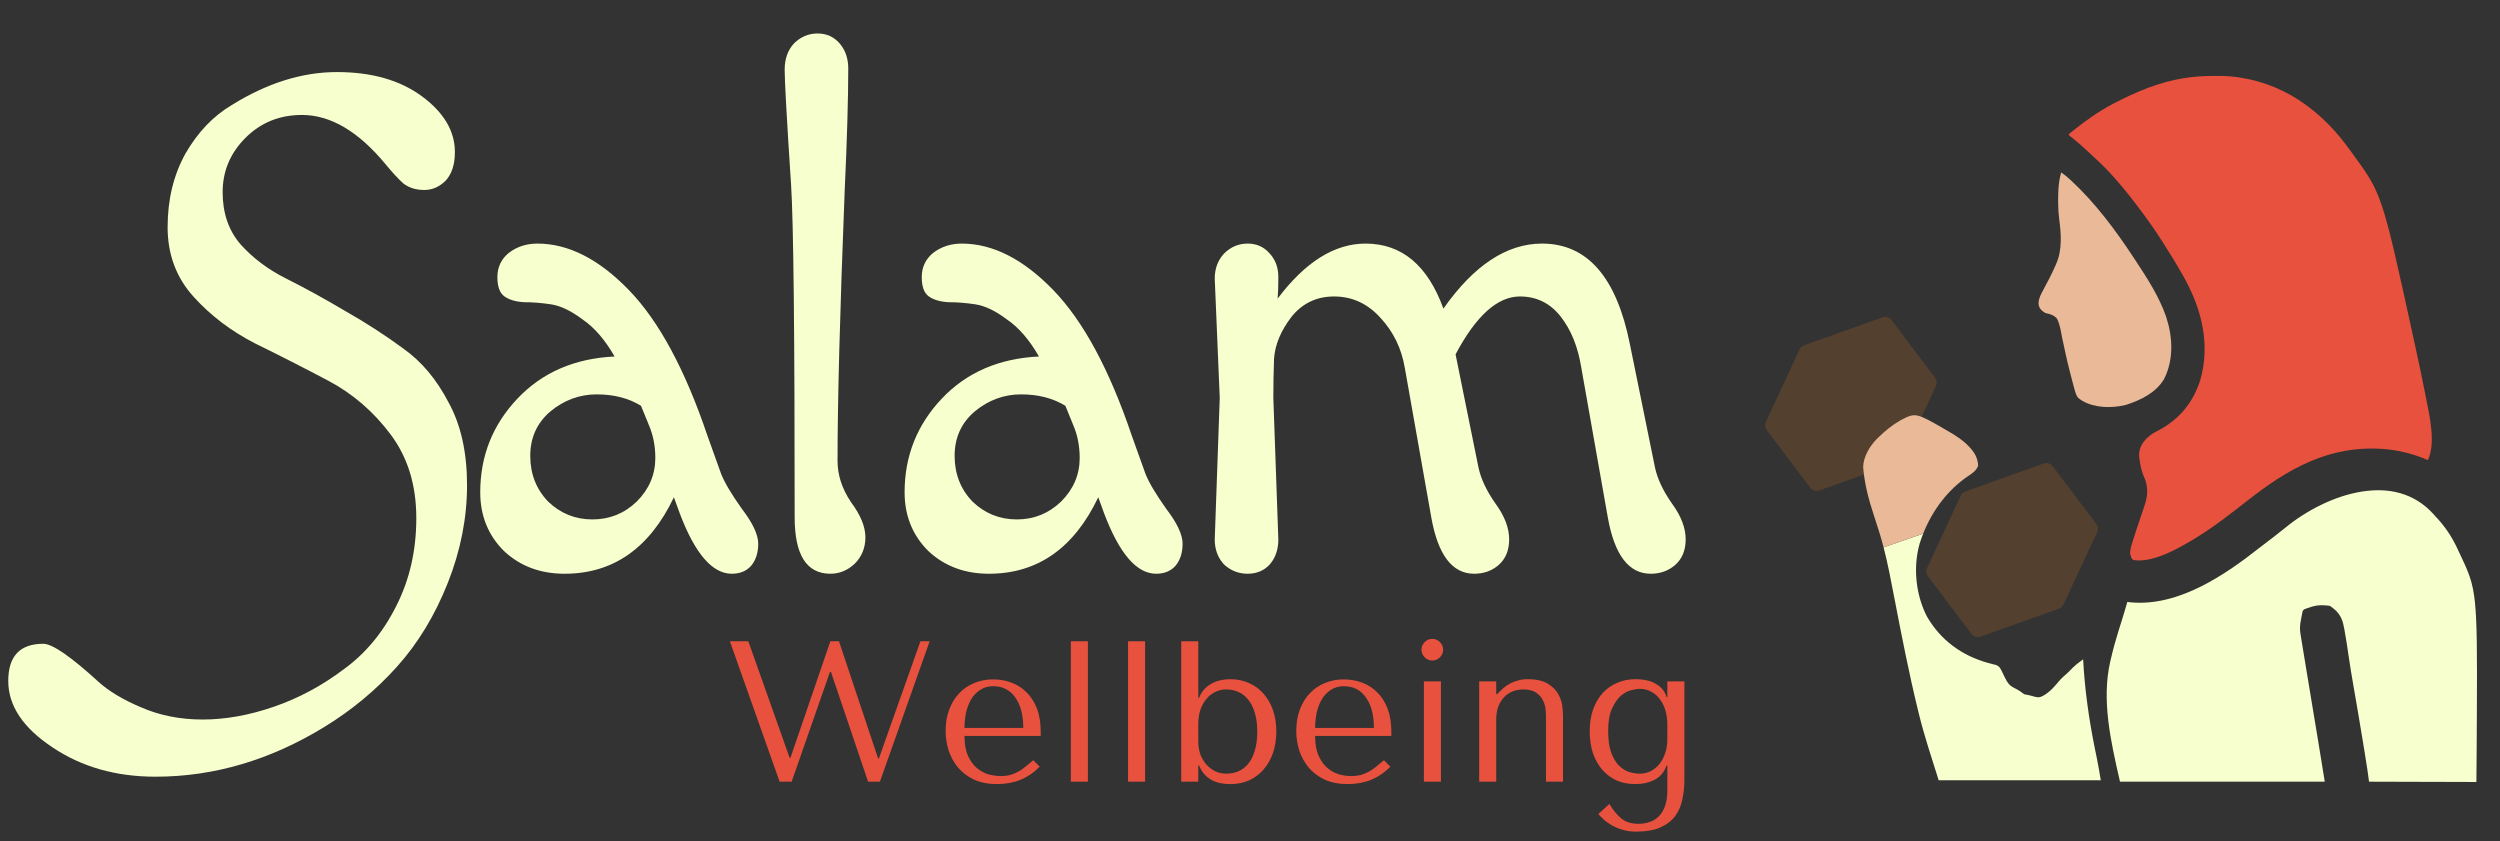 <svg width="327" height="110" viewBox="0 0 327 110" fill="none" xmlns="http://www.w3.org/2000/svg">
<rect x="0" y="0" width="327" height="110" fill="#333333" stroke="none"/>
<g clip-path="url(#clip0_221_6036)">
<path d="M50.434 21.485C46.882 17.186 43.236 15.036 39.497 15.036C36.568 15.036 34.107 16.033 32.113 18.027C30.119 20.021 29.122 22.389 29.122 25.131C29.122 27.873 29.901 30.147 31.459 31.954C33.079 33.761 35.073 35.257 37.441 36.441C39.809 37.625 42.364 39.027 45.105 40.647C47.847 42.205 50.402 43.856 52.77 45.601C55.138 47.284 57.101 49.621 58.659 52.612C60.279 55.541 61.089 59.155 61.089 63.455C61.089 67.754 60.248 72.023 58.566 76.26C56.883 80.498 54.671 84.143 51.929 87.197C49.187 90.25 46.04 92.867 42.488 95.048C35.384 99.41 28 101.592 20.335 101.592C15.163 101.592 10.676 100.314 6.875 97.759C3.012 95.204 1.08 92.306 1.08 89.066C1.08 85.826 2.607 84.206 5.66 84.206C6.844 84.206 9.243 85.857 12.857 89.16C14.228 90.406 16.098 91.528 18.466 92.525C20.896 93.584 23.576 94.114 26.504 94.114C29.496 94.114 32.611 93.553 35.852 92.431C39.092 91.309 42.114 89.689 44.919 87.571C47.785 85.514 50.091 82.741 51.836 79.251C53.58 75.824 54.453 71.992 54.453 67.754C54.453 63.455 53.331 59.809 51.088 56.818C48.844 53.827 46.134 51.49 42.956 49.807C39.778 48.125 36.599 46.505 33.421 44.947C30.243 43.327 27.533 41.27 25.289 38.778C23.046 36.285 21.924 33.263 21.924 29.711C21.924 26.097 22.703 22.887 24.261 20.083C25.881 17.279 27.907 15.16 30.337 13.727C34.948 10.861 39.528 9.427 44.077 9.427C48.626 9.427 52.334 10.487 55.201 12.605C58.067 14.724 59.5 17.154 59.5 19.896C59.5 21.516 59.095 22.763 58.285 23.635C57.475 24.445 56.54 24.85 55.481 24.85C54.422 24.85 53.518 24.57 52.77 24.009C52.085 23.386 51.306 22.545 50.434 21.485ZM94.315 61.959C94.751 63.081 95.655 64.607 97.026 66.539C98.459 68.409 99.176 69.935 99.176 71.119C99.176 72.303 98.864 73.269 98.241 74.017C97.618 74.703 96.777 75.045 95.717 75.045C93.162 75.045 90.888 72.397 88.894 67.1L88.146 65.044C84.968 71.711 80.201 75.045 73.845 75.045C70.667 75.045 68.018 74.048 65.9 72.054C63.843 69.998 62.815 67.443 62.815 64.389C62.815 59.653 64.435 55.572 67.676 52.144C70.916 48.717 75.153 46.879 80.388 46.63C79.142 44.448 77.74 42.828 76.182 41.769C74.686 40.647 73.315 39.993 72.069 39.806C70.823 39.619 69.638 39.526 68.517 39.526C67.457 39.463 66.616 39.214 65.993 38.778C65.37 38.342 65.058 37.5 65.058 36.254C65.058 34.945 65.557 33.886 66.554 33.076C67.613 32.266 68.86 31.861 70.293 31.861C74.343 31.861 78.332 33.886 82.257 37.937C86.183 41.987 89.611 48.343 92.539 57.005L94.315 61.959ZM78.051 51.584C75.808 51.584 73.782 52.331 71.975 53.827C70.231 55.322 69.358 57.254 69.358 59.622C69.358 61.99 70.137 63.984 71.695 65.605C73.315 67.162 75.247 67.941 77.49 67.941C79.734 67.941 81.665 67.162 83.285 65.605C84.906 63.984 85.716 62.084 85.716 59.903C85.716 58.345 85.435 56.911 84.875 55.603C84.314 54.232 83.971 53.391 83.846 53.079C82.226 52.082 80.294 51.584 78.051 51.584ZM103.942 67.661C103.942 43.42 103.786 28.932 103.474 24.196C102.913 15.597 102.633 10.58 102.633 9.147C102.633 7.714 103.038 6.561 103.848 5.688C104.721 4.816 105.749 4.38 106.933 4.38C108.117 4.38 109.083 4.816 109.83 5.688C110.578 6.561 110.952 7.651 110.952 8.96C110.952 12.886 110.796 18.214 110.485 24.944C109.862 40.772 109.55 52.549 109.55 60.276C109.55 62.146 110.142 63.953 111.326 65.698C112.572 67.38 113.195 68.907 113.195 70.278C113.195 71.649 112.728 72.802 111.793 73.737C110.859 74.609 109.799 75.045 108.615 75.045C105.499 75.045 103.942 72.584 103.942 67.661ZM149.822 61.959C150.258 63.081 151.162 64.607 152.533 66.539C153.966 68.409 154.683 69.935 154.683 71.119C154.683 72.303 154.371 73.269 153.748 74.017C153.125 74.703 152.284 75.045 151.224 75.045C148.669 75.045 146.395 72.397 144.401 67.1L143.653 65.044C140.475 71.711 135.708 75.045 129.352 75.045C126.174 75.045 123.525 74.048 121.406 72.054C119.35 69.998 118.322 67.443 118.322 64.389C118.322 59.653 119.942 55.572 123.182 52.144C126.423 48.717 130.66 46.879 135.895 46.63C134.648 44.448 133.246 42.828 131.688 41.769C130.193 40.647 128.822 39.993 127.576 39.806C126.329 39.619 125.145 39.526 124.024 39.526C122.964 39.463 122.123 39.214 121.5 38.778C120.877 38.342 120.565 37.5 120.565 36.254C120.565 34.945 121.064 33.886 122.061 33.076C123.12 32.266 124.366 31.861 125.8 31.861C129.85 31.861 133.838 33.886 137.764 37.937C141.69 41.987 145.117 48.343 148.046 57.005L149.822 61.959ZM133.558 51.584C131.315 51.584 129.289 52.331 127.482 53.827C125.737 55.322 124.865 57.254 124.865 59.622C124.865 61.99 125.644 63.984 127.202 65.605C128.822 67.162 130.754 67.941 132.997 67.941C135.24 67.941 137.172 67.162 138.792 65.605C140.413 63.984 141.223 62.084 141.223 59.903C141.223 58.345 140.942 56.911 140.381 55.603C139.821 54.232 139.478 53.391 139.353 53.079C137.733 52.082 135.801 51.584 133.558 51.584ZM159.542 52.051L158.888 36.441C158.888 35.132 159.293 34.042 160.103 33.169C160.975 32.297 162.003 31.861 163.187 31.861C164.371 31.861 165.337 32.297 166.085 33.169C166.833 33.98 167.207 35.008 167.207 36.254C167.207 37.5 167.175 38.435 167.113 39.058C170.727 34.26 174.56 31.861 178.61 31.861C183.346 31.861 186.742 34.696 188.799 40.367C192.787 34.696 197.087 31.861 201.698 31.861C207.618 31.861 211.45 36.254 213.195 45.04L216.467 61.118C216.778 62.613 217.526 64.202 218.71 65.885C219.894 67.505 220.486 69.063 220.486 70.558C220.486 71.992 220.019 73.113 219.084 73.924C218.212 74.671 217.152 75.045 215.906 75.045C213.039 75.045 211.17 72.584 210.298 67.661L206.839 48.125C206.403 45.383 205.499 43.14 204.128 41.395C202.757 39.65 200.981 38.778 198.8 38.778C195.872 38.778 193.067 41.301 190.388 46.349L193.379 61.118C193.691 62.613 194.438 64.202 195.622 65.885C196.806 67.505 197.398 69.063 197.398 70.558C197.398 71.992 196.931 73.113 195.996 73.924C195.124 74.671 194.064 75.045 192.818 75.045C189.952 75.045 188.082 72.584 187.21 67.661L183.751 48.125C183.315 45.57 182.256 43.389 180.573 41.582C178.891 39.712 176.865 38.778 174.498 38.778C172.192 38.778 170.322 39.681 168.889 41.489C167.518 43.296 166.77 45.103 166.646 46.91C166.583 48.655 166.552 50.368 166.552 52.051L167.207 70.558C167.207 71.867 166.833 72.958 166.085 73.83C165.337 74.64 164.371 75.045 163.187 75.045C162.003 75.045 160.975 74.64 160.103 73.83C159.293 72.958 158.888 71.867 158.888 70.558L159.542 52.051Z" fill="#F6FFCD"/>
<path d="M95.467 83.879H97.881L103.285 99.122H103.39L108.611 83.879H109.74L114.856 99.201H114.961L120.392 83.879H121.599L115.092 102.245H113.544L108.69 87.893H108.559L103.548 102.245H101.974L95.467 83.879ZM136.125 96.263H126.155C126.155 97.33 126.313 98.204 126.627 98.886C126.942 99.569 127.336 100.102 127.808 100.487C128.28 100.872 128.788 101.143 129.33 101.3C129.89 101.44 130.414 101.51 130.904 101.51C131.341 101.51 131.735 101.466 132.085 101.379C132.452 101.274 132.802 101.134 133.134 100.959C133.467 100.784 133.79 100.565 134.105 100.303C134.437 100.041 134.787 99.752 135.154 99.437L135.994 100.277C135.294 101.011 134.472 101.58 133.528 101.982C132.583 102.367 131.551 102.559 130.432 102.559C129.277 102.559 128.272 102.367 127.415 101.982C126.575 101.58 125.875 101.055 125.316 100.408C124.773 99.743 124.362 99 124.082 98.178C123.82 97.338 123.689 96.481 123.689 95.607C123.689 94.557 123.846 93.621 124.161 92.799C124.476 91.96 124.913 91.251 125.473 90.674C126.033 90.079 126.689 89.633 127.441 89.336C128.193 89.021 129.015 88.864 129.907 88.864C130.747 88.864 131.542 89.004 132.295 89.284C133.047 89.563 133.703 89.983 134.262 90.543C134.84 91.103 135.294 91.811 135.627 92.668C135.959 93.525 136.125 94.54 136.125 95.712V96.263ZM126.155 95.213H133.843C133.843 93.516 133.493 92.187 132.793 91.225C132.111 90.246 131.149 89.756 129.907 89.756C129.26 89.756 128.7 89.913 128.228 90.228C127.756 90.525 127.362 90.928 127.047 91.435C126.75 91.942 126.522 92.528 126.365 93.193C126.225 93.84 126.155 94.513 126.155 95.213ZM142.297 83.879V102.245H140.066V83.879H142.297ZM149.778 83.879V102.245H147.548V83.879H149.778ZM154.505 83.879H156.735V91.278H156.84C157.015 90.823 157.242 90.447 157.522 90.149C157.82 89.835 158.152 89.581 158.519 89.388C158.887 89.196 159.271 89.056 159.674 88.969C160.093 88.881 160.513 88.838 160.933 88.838C161.808 88.838 162.612 89.004 163.347 89.336C164.081 89.651 164.711 90.106 165.236 90.7C165.778 91.295 166.198 92.012 166.495 92.852C166.793 93.691 166.941 94.627 166.941 95.659C166.941 96.709 166.793 97.662 166.495 98.519C166.198 99.359 165.778 100.084 165.236 100.697C164.711 101.291 164.081 101.755 163.347 102.087C162.612 102.402 161.808 102.559 160.933 102.559C158.852 102.559 157.487 101.746 156.84 100.119H156.735V102.245H154.505V83.879ZM156.735 96.997C156.735 97.575 156.823 98.125 156.997 98.65C157.19 99.157 157.452 99.603 157.785 99.988C158.117 100.356 158.502 100.653 158.939 100.88C159.394 101.09 159.875 101.195 160.382 101.195C160.924 101.195 161.44 101.099 161.93 100.907C162.437 100.697 162.875 100.373 163.242 99.936C163.609 99.499 163.898 98.93 164.108 98.23C164.335 97.531 164.449 96.691 164.449 95.712C164.449 94.715 164.335 93.866 164.108 93.167C163.898 92.467 163.6 91.898 163.216 91.461C162.848 91.007 162.42 90.683 161.93 90.49C161.44 90.281 160.924 90.176 160.382 90.176C159.892 90.176 159.429 90.281 158.992 90.49C158.554 90.683 158.169 90.98 157.837 91.382C157.505 91.767 157.234 92.24 157.024 92.799C156.831 93.359 156.735 93.998 156.735 94.715V96.997ZM181.989 96.263H172.019C172.019 97.33 172.176 98.204 172.491 98.886C172.806 99.569 173.199 100.102 173.671 100.487C174.144 100.872 174.651 101.143 175.193 101.3C175.753 101.44 176.278 101.51 176.767 101.51C177.205 101.51 177.598 101.466 177.948 101.379C178.315 101.274 178.665 101.134 178.998 100.959C179.33 100.784 179.653 100.565 179.968 100.303C180.301 100.041 180.65 99.752 181.018 99.437L181.857 100.277C181.158 101.011 180.336 101.58 179.391 101.982C178.447 102.367 177.415 102.559 176.295 102.559C175.141 102.559 174.135 102.367 173.278 101.982C172.438 101.58 171.739 101.055 171.179 100.408C170.637 99.743 170.226 99 169.946 98.178C169.683 97.338 169.552 96.481 169.552 95.607C169.552 94.557 169.71 93.621 170.025 92.799C170.339 91.96 170.777 91.251 171.336 90.674C171.896 90.079 172.552 89.633 173.304 89.336C174.056 89.021 174.878 88.864 175.77 88.864C176.61 88.864 177.406 89.004 178.158 89.284C178.91 89.563 179.566 89.983 180.126 90.543C180.703 91.103 181.158 91.811 181.49 92.668C181.822 93.525 181.989 94.54 181.989 95.712V96.263ZM172.019 95.213H179.706C179.706 93.516 179.356 92.187 178.656 91.225C177.974 90.246 177.012 89.756 175.77 89.756C175.123 89.756 174.564 89.913 174.091 90.228C173.619 90.525 173.225 90.928 172.911 91.435C172.613 91.942 172.386 92.528 172.228 93.193C172.089 93.84 172.019 94.513 172.019 95.213ZM186.245 89.126H188.475V102.245H186.245V89.126ZM185.93 84.981C185.93 84.596 186.07 84.264 186.35 83.984C186.63 83.704 186.962 83.564 187.347 83.564C187.731 83.564 188.064 83.704 188.344 83.984C188.624 84.264 188.763 84.596 188.763 84.981C188.763 85.365 188.624 85.698 188.344 85.978C188.064 86.258 187.731 86.397 187.347 86.397C186.962 86.397 186.63 86.258 186.35 85.978C186.07 85.698 185.93 85.365 185.93 84.981ZM204.443 102.245H202.213V93.613C202.213 93.438 202.195 93.158 202.16 92.773C202.125 92.388 202.012 92.004 201.819 91.619C201.644 91.234 201.356 90.901 200.954 90.622C200.551 90.324 199.983 90.176 199.248 90.176C198.793 90.176 198.347 90.254 197.91 90.412C197.49 90.569 197.114 90.814 196.782 91.146C196.45 91.479 196.187 91.89 195.995 92.379C195.802 92.869 195.706 93.455 195.706 94.137V102.245H193.476V89.126H195.706V90.805H195.811L196.231 90.385C196.843 89.773 197.464 89.362 198.094 89.152C198.723 88.925 199.292 88.82 199.799 88.838C200.954 88.838 201.846 89.039 202.475 89.441C203.105 89.826 203.56 90.289 203.84 90.832C204.137 91.356 204.312 91.898 204.364 92.458C204.417 93.001 204.443 93.429 204.443 93.744V102.245ZM218.088 103.347V100.146H217.983C217.685 100.985 217.169 101.597 216.435 101.982C215.718 102.367 214.869 102.559 213.89 102.559C212.998 102.559 212.184 102.402 211.45 102.087C210.733 101.755 210.112 101.291 209.587 100.697C209.062 100.084 208.651 99.359 208.354 98.519C208.074 97.662 207.934 96.709 207.934 95.659C207.934 94.627 208.074 93.691 208.354 92.852C208.651 92.012 209.062 91.295 209.587 90.7C210.112 90.106 210.741 89.651 211.476 89.336C212.211 89.004 213.024 88.838 213.916 88.838C215.035 88.838 215.936 89.047 216.618 89.467C217.318 89.87 217.773 90.438 217.983 91.173H218.088V89.126H220.318V102.008C220.318 102.883 220.23 103.723 220.055 104.527C219.898 105.349 219.592 106.075 219.137 106.705C218.682 107.335 218.044 107.833 217.222 108.2C216.4 108.585 215.324 108.778 213.995 108.778C213.278 108.778 212.639 108.681 212.079 108.489C211.52 108.314 211.039 108.095 210.636 107.833C210.234 107.588 209.902 107.335 209.639 107.072C209.377 106.827 209.185 106.626 209.062 106.469L210.505 105.157C210.978 105.944 211.493 106.574 212.053 107.046C212.63 107.518 213.383 107.754 214.31 107.754C214.834 107.754 215.324 107.676 215.779 107.518C216.251 107.361 216.653 107.107 216.986 106.757C217.336 106.408 217.607 105.953 217.799 105.393C217.992 104.833 218.088 104.151 218.088 103.347ZM218.088 96.656V94.715C218.088 94.12 218.009 93.543 217.852 92.983C217.694 92.423 217.458 91.933 217.143 91.514C216.846 91.076 216.47 90.735 216.015 90.49C215.56 90.228 215.044 90.097 214.467 90.097C214.205 90.097 213.837 90.158 213.365 90.281C212.91 90.385 212.456 90.63 212.001 91.015C211.563 91.4 211.179 91.96 210.846 92.694C210.514 93.412 210.348 94.382 210.348 95.607C210.348 96.761 210.479 97.706 210.741 98.44C211.021 99.175 211.362 99.743 211.765 100.146C212.184 100.548 212.63 100.828 213.103 100.985C213.592 101.125 214.047 101.195 214.467 101.195C214.939 101.195 215.394 101.099 215.831 100.907C216.269 100.697 216.653 100.399 216.986 100.014C217.318 99.63 217.58 99.157 217.773 98.598C217.983 98.038 218.088 97.391 218.088 96.656Z" fill="#F6543E" fill-opacity="0.92"/>
<path d="M289.662 9.931C288.34 9.939 287.123 9.989 285.927 10.182C285.922 10.183 285.917 10.184 285.913 10.185C285.746 10.211 285.733 10.212 285.577 10.236C282.444 10.748 279.598 11.919 276.637 13.448C276.635 13.449 276.633 13.45 276.631 13.451L276.628 13.453C276.548 13.494 276.445 13.546 276.365 13.586C274.519 14.556 272.743 15.817 271.047 17.184L271.043 17.187L271.041 17.189L271.037 17.192C271.033 17.195 271.03 17.198 271.026 17.201L270.661 17.488C270.587 17.549 270.579 17.668 270.671 17.741C270.737 17.793 270.804 17.845 270.87 17.896L270.875 17.9C271.688 18.531 272.44 19.195 273.165 19.878C273.373 20.073 273.585 20.268 273.802 20.467C273.803 20.468 273.804 20.469 273.804 20.469C274.804 21.387 275.763 22.341 276.68 23.39C276.734 23.45 276.794 23.518 276.856 23.589C277.931 24.804 278.909 26.066 279.848 27.32L280.059 27.601C280.061 27.604 280.063 27.606 280.065 27.608L280.068 27.613C281.029 28.892 281.957 30.202 282.824 31.586L282.825 31.587C283.025 31.906 283.228 32.224 283.439 32.555L283.445 32.565C284.132 33.646 284.811 34.751 285.451 35.894L285.724 36.386L285.728 36.394C285.754 36.441 285.781 36.49 285.81 36.543C285.839 36.596 285.871 36.656 285.905 36.717C285.905 36.718 285.906 36.719 285.906 36.72C287.954 40.534 289.116 45.045 287.815 49.642L287.809 49.662C287.808 49.666 287.807 49.669 287.806 49.672L287.8 49.692L287.798 49.697C286.87 52.624 285.108 54.802 282.375 56.269C282.372 56.27 282.37 56.272 282.368 56.273L282.355 56.279L282.349 56.283L282.155 56.379L282.15 56.382C280.692 57.092 279.654 58.363 279.808 59.772C279.923 60.834 280.148 61.804 280.547 62.649L280.548 62.65L280.582 62.722L280.604 62.777L280.629 62.853C281.13 64.354 280.673 65.659 280.395 66.457C280.365 66.547 280.33 66.657 280.295 66.76C280.183 67.096 280.069 67.428 279.959 67.754L279.387 69.451C278.909 70.884 278.701 71.588 278.635 72.072C278.609 72.268 278.61 72.367 278.639 72.502C278.664 72.612 278.709 72.748 278.788 72.957C278.849 73.116 278.976 73.242 279.144 73.265C280.194 73.414 281.448 73.178 282.856 72.632C284.405 72.032 285.923 71.145 287.269 70.329C288.219 69.741 289.139 69.127 290.034 68.475L290.416 68.193L290.364 68.238C290.382 68.22 290.401 68.204 290.421 68.189L290.798 67.909C291.861 67.117 292.915 66.304 293.966 65.48C299.16 61.407 304.663 58.101 312.068 58.753L312.422 58.787L312.433 58.788L312.452 58.791L312.465 58.792C314.209 59.009 315.872 59.438 317.49 60.156C317.532 60.174 317.582 60.155 317.601 60.113C318.054 59.081 318.158 57.786 318.026 56.257C317.892 54.722 317.547 53.181 317.238 51.623C317.238 51.621 317.237 51.618 317.236 51.615C317.217 51.517 317.2 51.43 317.181 51.339C317.181 51.339 317.182 51.339 317.182 51.339C317.182 51.338 317.182 51.338 317.182 51.338C317.182 51.334 317.181 51.331 317.18 51.328C317.18 51.327 317.18 51.327 317.18 51.327C317.18 51.328 317.179 51.327 317.179 51.327C316.758 49.176 316.298 47.029 315.825 44.871L315.82 44.847C315.754 44.54 315.689 44.239 315.622 43.939C315.622 43.939 315.622 43.939 315.622 43.939C315.623 43.938 315.623 43.938 315.623 43.938C315.622 43.937 315.621 43.936 315.621 43.935C313.536 34.39 312.527 29.786 311.514 26.807C310.557 23.991 309.632 22.717 307.49 19.792C307.487 19.789 307.485 19.785 307.483 19.782L307.479 19.776C307.355 19.603 307.353 19.601 307.232 19.433C305.666 17.296 303.927 15.435 301.863 13.911C301.863 13.91 301.862 13.91 301.862 13.911C301.862 13.911 301.862 13.911 301.862 13.911L301.857 13.907C301.857 13.907 301.857 13.907 301.857 13.907C301.858 13.906 301.858 13.906 301.857 13.906C301.854 13.904 301.85 13.902 301.846 13.899C301.75 13.827 301.652 13.753 301.552 13.677C299.123 11.898 296.167 10.646 293.218 10.187L293.21 10.186C293.201 10.185 293.193 10.183 293.185 10.182L293.177 10.18C293.058 10.159 292.943 10.14 292.826 10.121C292.826 10.121 292.826 10.121 292.826 10.121C292.826 10.12 292.826 10.12 292.826 10.12C291.998 9.989 291.174 9.937 290.295 9.93L289.662 9.931Z" fill="#F6543E" fill-opacity="0.92"/>
<path d="M318.314 67.265C315.776 64.458 312.437 63.733 308.889 64.305C305.281 64.886 301.606 66.808 298.865 69.07C298.863 69.072 298.86 69.074 298.858 69.075C298.363 69.482 297.863 69.875 297.36 70.258L296.854 70.64C296.4 70.98 295.952 71.322 295.51 71.671C295.51 71.671 295.509 71.672 295.508 71.672C293.369 73.355 290.758 75.274 287.918 76.696C285.085 78.114 281.871 79.115 278.56 78.774L278.501 78.768C278.487 78.767 278.473 78.764 278.459 78.762L278.401 78.751L278.399 78.751C278.352 78.741 278.304 78.731 278.257 78.721C278.129 79.195 277.991 79.664 277.845 80.132C277.801 80.274 277.757 80.415 277.714 80.556C277.671 80.697 277.629 80.834 277.586 80.973L277.585 80.974C277.584 80.978 277.583 80.982 277.582 80.986L277.09 82.559C276.71 83.779 276.375 84.995 276.091 86.231C276.09 86.235 276.089 86.239 276.088 86.244C276.06 86.361 276.034 86.476 276.003 86.608C274.893 91.586 276.043 96.82 277.296 102.24H304.075C304.064 102.159 304.052 102.077 304.039 101.995C304.038 101.993 304.038 101.99 304.037 101.988L304.036 101.983L304.036 101.979C304.02 101.878 304.002 101.768 303.985 101.657L303.985 101.656C303.929 101.309 303.873 100.966 303.816 100.625L303.814 100.613L303.813 100.609C303.772 100.351 303.737 100.136 303.694 99.868C303.694 99.866 303.694 99.863 303.694 99.861C303.596 99.249 303.495 98.638 303.394 98.026L303.393 98.021L303.392 98.018C303.369 97.871 303.345 97.724 303.32 97.575C303.296 97.428 303.272 97.278 303.248 97.129C303.093 96.178 302.934 95.226 302.776 94.274C302.53 92.795 302.286 91.317 302.041 89.838C302.041 89.835 302.041 89.832 302.041 89.83C301.966 89.383 301.888 88.911 301.814 88.469L301.814 88.469C301.814 88.468 301.814 88.467 301.813 88.467C301.649 87.47 301.484 86.473 301.321 85.475L301.321 85.474L301.321 85.474L301.32 85.472C301.299 85.338 301.277 85.204 301.254 85.068C301.232 84.933 301.209 84.794 301.186 84.655C301.186 84.653 301.186 84.65 301.186 84.648C301.133 84.322 301.078 83.991 301.025 83.661L301.025 83.66C301.006 83.545 301.003 83.533 300.98 83.4L300.981 83.4C300.981 83.396 300.98 83.393 300.979 83.39L300.979 83.39C300.978 83.385 300.977 83.379 300.976 83.374L300.977 83.372C300.907 82.948 300.833 82.525 300.838 82.091C300.843 81.758 300.894 81.436 300.954 81.119L301.014 80.803L301.163 80.034C301.193 79.879 301.293 79.749 301.432 79.681L301.494 79.655L302.238 79.404L302.243 79.403L302.366 79.363L302.374 79.361L302.626 79.29C303.201 79.147 303.697 79.144 304.221 79.19L304.599 79.224C304.668 79.23 304.734 79.25 304.795 79.283L304.853 79.32L305.157 79.545C306.297 80.387 306.489 81.508 306.603 82.128C306.622 82.228 306.64 82.321 306.659 82.414L306.664 82.442L306.665 82.444C306.876 83.564 307.036 84.688 307.192 85.759C307.397 87.162 307.627 88.562 307.874 89.963C307.875 89.965 307.875 89.966 307.875 89.968C308.056 90.995 308.233 92.022 308.407 93.049V93.05L308.922 96.129L308.923 96.13C308.946 96.273 308.969 96.41 308.993 96.55L308.994 96.558C309.218 97.915 309.444 99.285 309.65 100.662C309.663 100.749 309.677 100.842 309.691 100.94C309.756 101.376 309.814 101.811 309.869 102.244L317.917 102.268C318.806 102.272 319.694 102.274 320.582 102.274H320.587C321.058 102.275 321.532 102.277 322.007 102.28C322.446 102.282 322.887 102.283 323.324 102.282H323.328C323.522 102.282 323.722 102.283 323.91 102.284L323.913 102.079L323.924 100.837V100.825L323.933 99.929C323.943 99.043 323.95 98.154 323.953 97.266V97.265L323.957 96.5V96.499L323.975 93.032C324.013 85.455 323.996 81.471 323.725 78.82C323.436 75.989 322.879 74.811 321.554 72.029C321.553 72.027 321.552 72.025 321.551 72.022C321.511 71.938 321.473 71.855 321.435 71.773L321.436 71.772C320.68 70.155 319.783 68.826 318.567 67.55L318.549 67.532C318.545 67.528 318.541 67.523 318.537 67.519L318.52 67.499L318.519 67.498L318.314 67.265Z" fill="#F6FFCD"/>
<path d="M269.59 22.588C269.57 22.656 269.552 22.734 269.507 22.928L269.506 22.932C269.477 23.05 269.449 23.168 269.42 23.29C269.247 24.218 269.205 25.138 269.205 26.11V26.497C269.209 27.236 269.249 27.951 269.346 28.677V28.678C269.585 30.516 269.775 32.655 268.947 34.517C268.913 34.595 268.877 34.677 268.845 34.751C268.354 35.867 267.798 36.944 267.216 38.002C266.926 38.535 266.713 38.999 266.651 39.48C266.602 39.853 266.717 40.238 266.973 40.513C267.096 40.645 267.238 40.758 267.414 40.87C267.528 40.943 267.658 40.987 267.793 41.009L267.803 41.011L267.812 41.013C268.029 41.057 268.222 41.111 268.41 41.198C268.6 41.287 268.766 41.401 268.943 41.548C268.99 41.587 269.028 41.634 269.056 41.688C269.463 42.476 269.578 43.419 269.72 44.151C269.771 44.383 269.82 44.615 269.871 44.845L269.872 44.846C269.973 45.313 270.074 45.781 270.173 46.249C270.354 47.1 270.563 47.944 270.784 48.791C270.844 49.021 270.903 49.252 270.96 49.484C271.302 50.812 271.457 51.399 271.629 51.746C271.767 52.025 271.898 52.12 272.356 52.423C273.979 53.367 276.183 53.426 278.067 52.959C280.083 52.322 282.041 51.321 283.068 49.564C284.336 47.048 284.211 44.108 283.326 41.418C282.403 38.762 280.845 36.369 279.265 33.978L279.264 33.977C279.179 33.846 279.094 33.716 279.006 33.582C276.663 30.034 274.037 26.521 270.938 23.644C270.938 23.644 270.938 23.644 270.938 23.644C270.937 23.644 270.937 23.644 270.937 23.644C270.874 23.586 270.812 23.528 270.749 23.469C270.387 23.139 270.024 22.841 269.633 22.574C269.617 22.563 269.595 22.57 269.59 22.588Z" fill="#E9B998"/>
<path d="M235.977 45.161C235.712 45.256 235.497 45.452 235.378 45.707L230.972 55.18C230.808 55.531 230.852 55.944 231.086 56.253L236.777 63.792C237.053 64.159 237.536 64.303 237.969 64.149L248.22 60.496C248.484 60.402 248.7 60.206 248.819 59.951L253.225 50.478C253.388 50.127 253.345 49.714 253.111 49.405L247.42 41.865C247.144 41.499 246.661 41.354 246.228 41.509L235.977 45.161Z" fill="#53402F"/>
<path d="M251.553 69.798L246.375 71.596C246.946 73.796 247.36 76.032 247.792 78.268C248.734 83.146 249.683 88.018 250.86 92.844C250.901 93.01 250.941 93.177 250.982 93.349C251.705 96.298 252.67 99.162 253.579 102.061C260.576 102.061 267.574 102.061 274.784 102.061C274.617 101.046 274.446 100.042 274.238 99.036C274.186 98.78 274.133 98.523 274.081 98.267C274.054 98.136 274.028 98.004 274 97.868C273.218 94.002 272.687 90.182 272.473 86.24C272.302 86.368 272.131 86.496 271.959 86.624C271.864 86.695 271.769 86.766 271.671 86.84C271.308 87.129 270.994 87.452 270.674 87.788C270.441 88.023 270.2 88.236 269.949 88.451C269.112 89.188 268.658 90.075 267.574 90.805C266.483 91.54 266.468 91.089 264.759 90.805C263.334 89.667 262.981 90.158 262.244 88.638C262.205 88.554 262.164 88.472 262.122 88.385C262.01 88.155 261.899 87.925 261.788 87.696C261.592 87.327 261.467 87.115 261.068 86.976C260.912 86.938 260.912 86.938 260.753 86.898C260.636 86.866 260.519 86.836 260.398 86.804C260.273 86.771 260.148 86.74 260.019 86.705C256.632 85.763 253.827 83.746 252.045 80.637C250.576 77.803 250.209 74.193 251.088 71.106C251.228 70.663 251.383 70.227 251.553 69.798Z" fill="#F6FFCD"/>
<path d="M254.548 56.238C250.57 53.946 250.57 53.946 248.574 54.977C247.5 55.603 246.588 56.34 245.695 57.212C245.608 57.297 245.521 57.381 245.431 57.469C244.527 58.424 243.747 59.727 243.699 61.074C243.862 63.232 244.41 65.311 245.086 67.357C245.288 67.971 245.482 68.587 245.678 69.203C245.716 69.323 245.754 69.442 245.794 69.565C246.006 70.238 246.198 70.915 246.375 71.596L251.553 69.798C252.776 66.719 254.787 64.034 257.548 62.192C258.081 61.831 258.489 61.547 258.744 60.927C258.698 59.643 258.022 58.859 257.143 58.011C256.432 57.364 255.63 56.868 254.802 56.387C254.718 56.339 254.635 56.289 254.548 56.238Z" fill="#E9B998"/>
<path d="M257.064 64.281C256.799 64.376 256.583 64.572 256.465 64.827L252.059 74.3C251.895 74.651 251.939 75.064 252.173 75.373L257.864 82.912C258.14 83.279 258.623 83.423 259.056 83.269L269.306 79.617C269.571 79.522 269.787 79.326 269.906 79.071L274.312 69.598C274.475 69.247 274.432 68.834 274.198 68.525L268.507 60.985C268.231 60.619 267.748 60.475 267.315 60.629L257.064 64.281Z" fill="#53402F"/>
</g>
<defs>
<clipPath id="clip0_221_6036">
<rect width="327" height="110" fill="white"/>
</clipPath>
</defs>
</svg>
